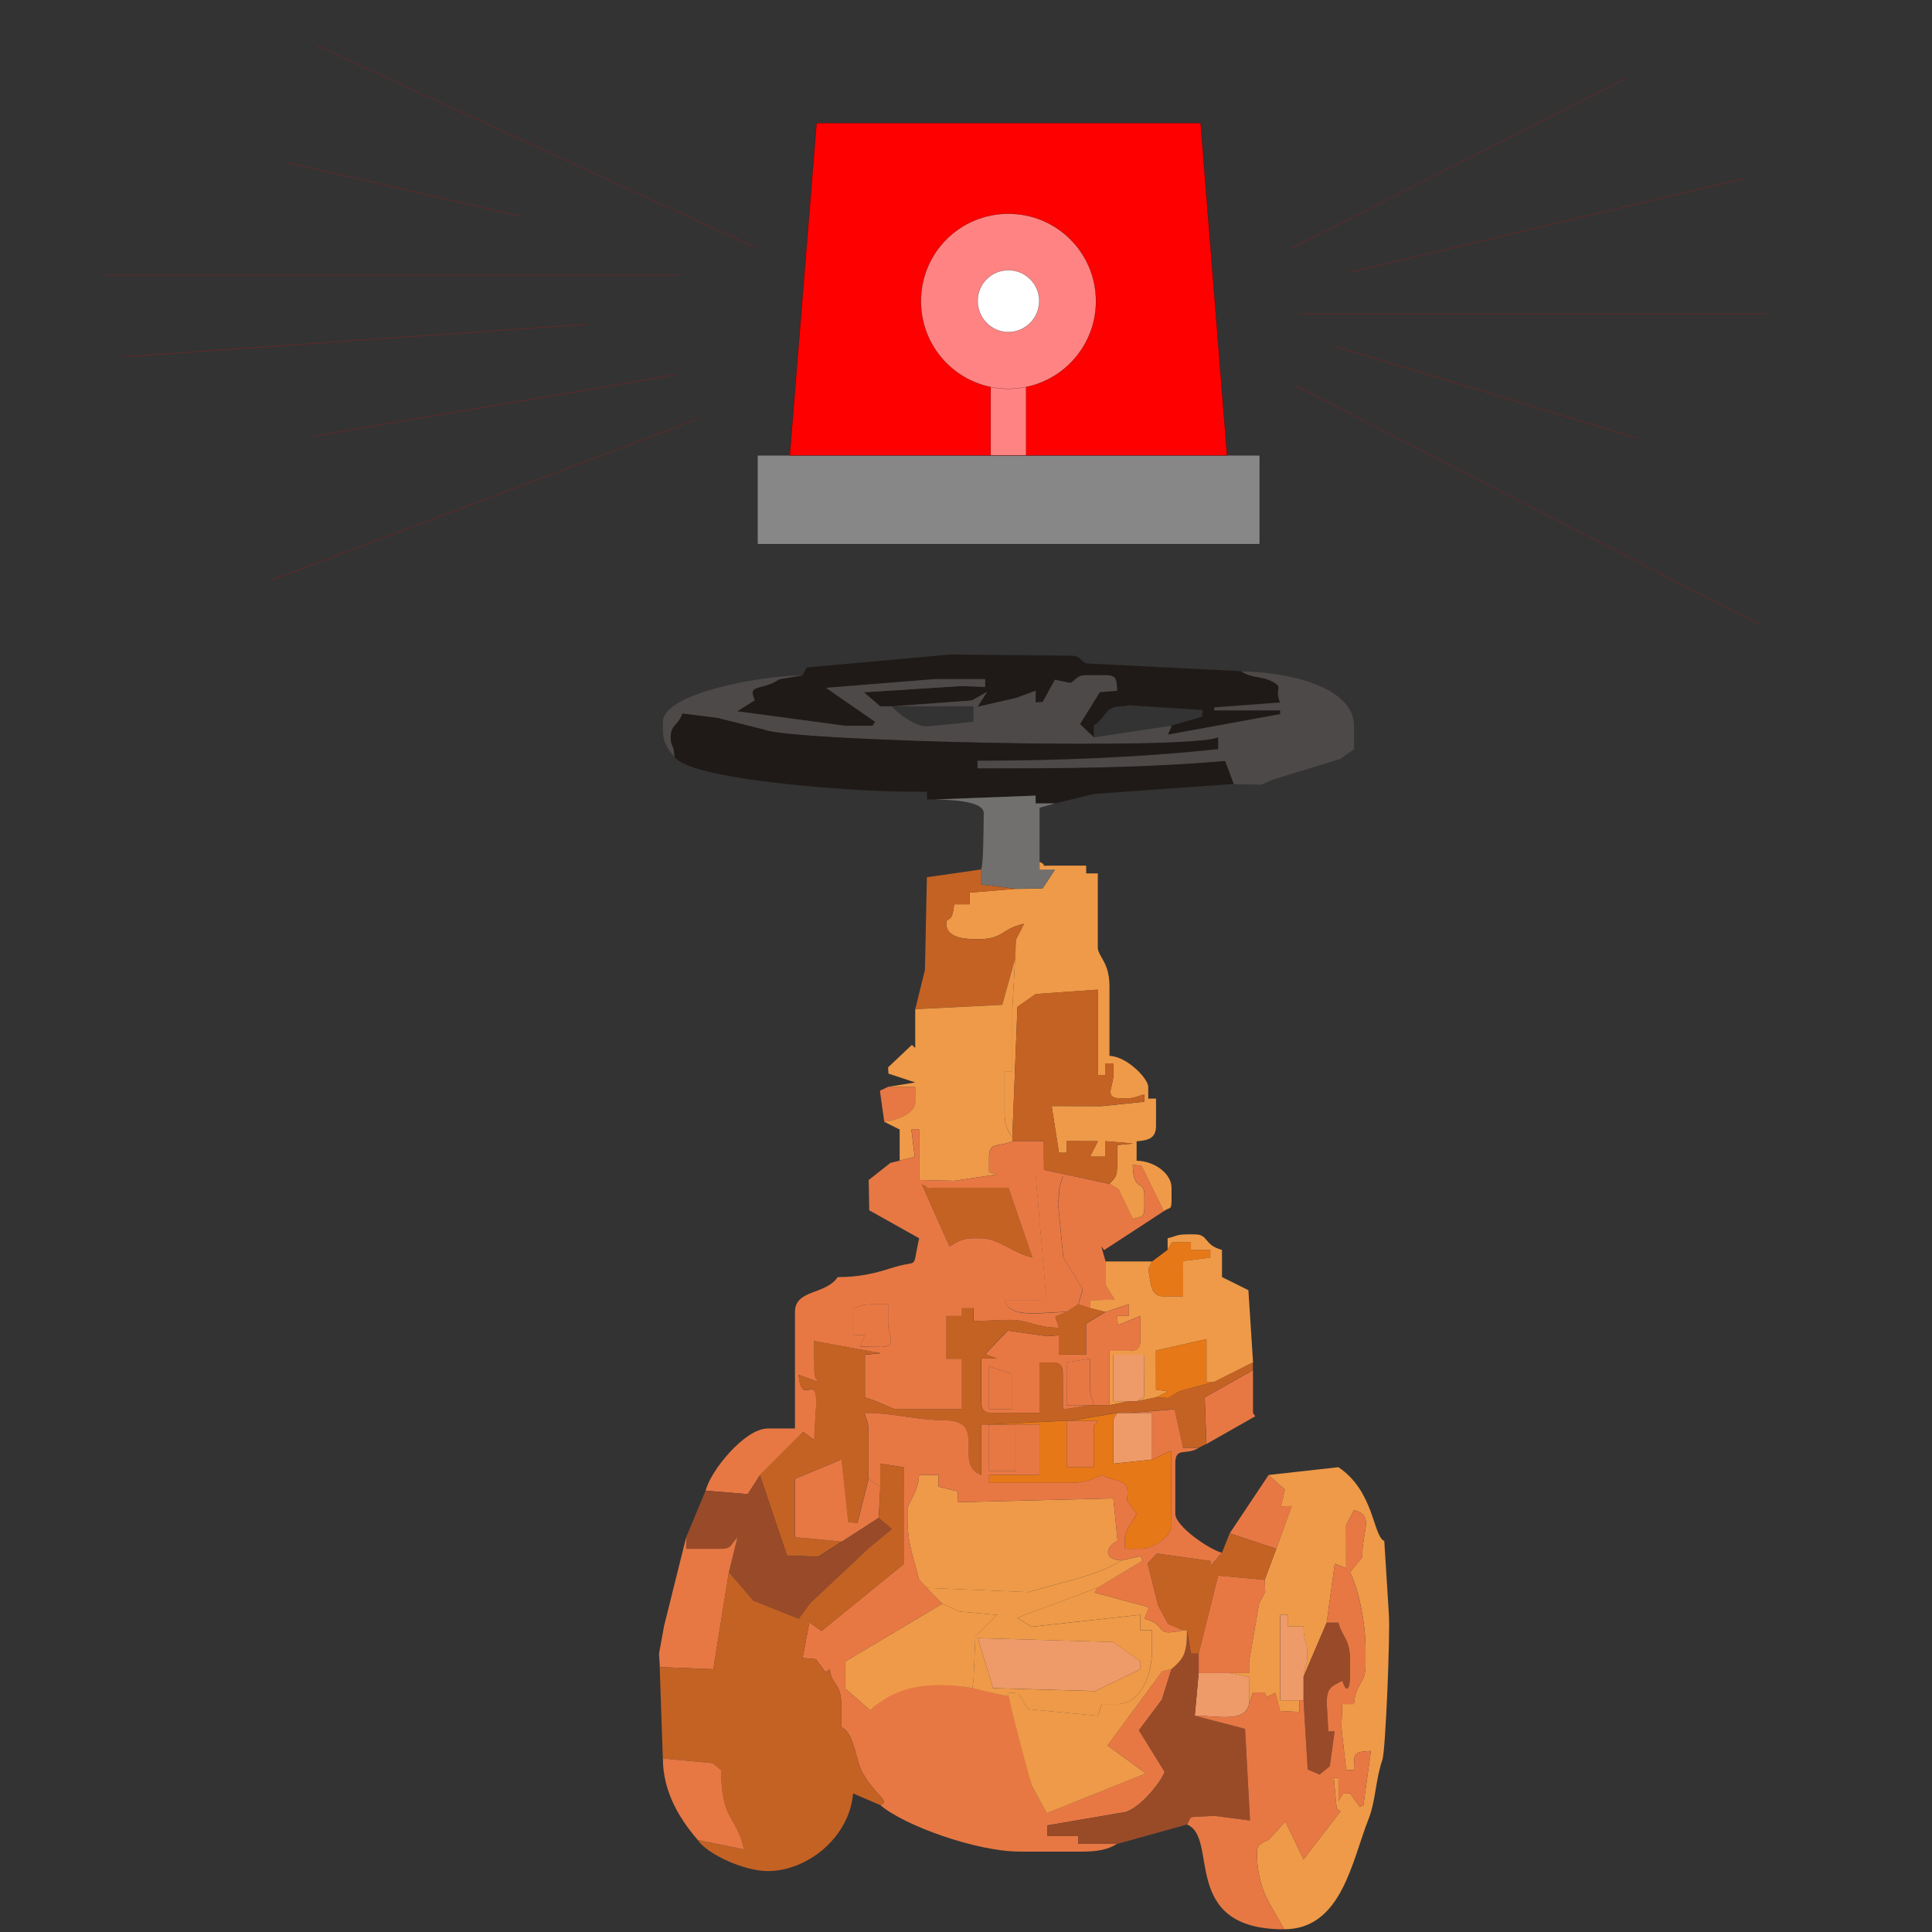 <?xml version="1.0" encoding="UTF-8"?>
<!DOCTYPE svg PUBLIC "-//W3C//DTD SVG 1.1//EN" "http://www.w3.org/Graphics/SVG/1.1/DTD/svg11.dtd">
<!-- Creator: CorelDRAW -->
<svg xmlns="http://www.w3.org/2000/svg" xml:space="preserve" width="36in" height="36in" style="shape-rendering:geometricPrecision; text-rendering:geometricPrecision; image-rendering:optimizeQuality; fill-rule:evenodd; clip-rule:evenodd"
viewBox="0 0 36 36"
 xmlns:xlink="http://www.w3.org/1999/xlink">
 <rect x="0" y="0" width="36" height="36" fill="#333333" stroke="none"/>
 <defs>
  <style type="text/css">
   <![CDATA[
    .str0 {stroke:black;stroke-width:0.003;stroke-linecap:round}
    .str1 {stroke:black;stroke-width:0.003;stroke-linecap:round;stroke-linejoin:round}
    .str2 {stroke:red;stroke-width:0.003;stroke-linecap:round;stroke-linejoin:round}
    .fil14 {fill:none}
    .fil0 {fill:#1F1A17}
    .fil1 {fill:#4D4948}
    .fil2 {fill:#72706F}
    .fil6 {fill:#E77817}
    .fil5 {fill:#E77844}
    .fil7 {fill:#EE9A69}
    .fil3 {fill:#EF9A48}
    .fil10 {fill:#878787}
    .fil11 {fill:red}
    .fil12 {fill:#FF8383}
    .fil13 {fill:white}
    .fil8 {fill:#994A29}
    .fil9 {fill:#994B28}
    .fil4 {fill:#C46224}
   ]]>
  </style>
 </defs>
 <g id="Layer_x0020_1">
  <g id="_53116560">
   <path id="_124536600" class="fil0" d="M14.956 12.582l-0.434 0.072c-0.34,0.228 -0.602,0.071 -0.459,0.392l-0.329 0.206 2.018 0.27 0.506 0 0.048 -0.075 -0.914 -0.632 2.024 -0.162 0.94 0 0 0.145 -0.435 -0.017 -1.825 0.117 0.307 0.262 0.217 0 1.488 -0.11 0.283 -0.159 -0.177 0.277 0.716 -0.164 0.367 -0.134 0 0.217 0.132 -0.009 0.226 -0.413 0.293 0.06c0.131,-0.087 0.127,-0.145 0.289,-0.145l0.362 0c0.219,0 0.2,0.085 0.217,0.289l-0.323 0.025 -0.37 0.596 0.258 0.247 0 -0.217c0.282,-0.189 0.169,-0.362 0.579,-0.362l0.074 -0.017 1.373 0.089 -0.006 0.124 -0.572 0.166 -0.069 0.166 2.094 -0.383 0 -0.072 -1.23 0 0.001 -0.052 1.229 -0.093c-0.126,-0.272 0.096,-0.273 -0.171,-0.403 -0.188,-0.091 -0.353,-0.05 -0.553,-0.176l-2.894 -0.145c-0.131,-0.087 -0.127,-0.145 -0.289,-0.145l-2.245 -0.021 -2.669 0.241 -0.079 0.141 -1.9685e-005 0z"/>
   <path id="_124714448" class="fil1" d="M16.62 13.161l1.519 0 0 0.289 -0.867 0.086c-0.205,0.01 -0.56,-0.249 -0.653,-0.376zm5.209 0.362l-1.447 0.217 -0.258 -0.247 0.37 -0.596 0.323 -0.025c-0.017,-0.204 0.002,-0.289 -0.217,-0.289l-0.362 0c-0.162,0 -0.159,0.057 -0.289,0.145l-0.293 -0.06 -0.226 0.413 -0.132 0.009 0 -0.217 -0.367 0.134 -0.716 0.164 0.177 -0.277 -0.283 0.159 -1.488 0.11 -0.217 0 -0.307 -0.262 1.825 -0.117 0.435 0.017 0 -0.145 -0.94 0 -2.024 0.162 0.914 0.632 -0.048 0.075 -0.506 0 -2.018 -0.27 0.329 -0.206c-0.143,-0.321 0.119,-0.164 0.459,-0.392l0.434 -0.072c-0.728,0 -2.604,0.321 -2.604,0.868l0 0.145c0,0.249 0.102,0.374 0.217,0.506 -0.024,-0.287 -0.072,-0.174 -0.072,-0.362 0,-0.24 0.136,-0.211 0.218,-0.443l0.65 0.081 0.868 0.217c0.459,0.22 7.956,0.389 8.464,0.145l0 0.217c-1.522,0.165 -3.019,0.217 -4.485,0.217l0 0.145c1.52,0 2.851,0.011 4.615,-0.138l0.16 0.428 0.515 0.011 0.224 -0.099 1.25 -0.382 0.253 -0.181 0 -0.434c0,-0.752 -1.308,-1.013 -2.098,-1.013 0.2,0.127 0.365,0.085 0.553,0.176 0.267,0.13 0.045,0.131 0.171,0.403l-1.229 0.093 -0.001 0.052 1.23 0 0 0.072 -2.094 0.383 0.069 -0.166 3.93701e-006 3.93701e-006z"/>
   <path id="_55014744" class="fil0" d="M12.569 14.101c0.298,0.445 3.439,0.651 4.341,0.651l0.362 0 0 0.145 0.145 0 1.881 -0.072 0 0.145 0.362 0 0.726 -0.176 2.602 -0.186 -0.16 -0.428c-1.602,0.136 -3.088,0.138 -4.615,0.138l0 -0.145c1.427,0 3.07,-0.063 4.485,-0.217l0 -0.217c-0.508,0.244 -8.005,0.076 -8.464,-0.145l-0.868 -0.217 -0.65 -0.081c-0.082,0.231 -0.218,0.203 -0.218,0.443 0,0.187 0.048,0.074 0.072,0.362l3.93701e-006 0z"/>
   <path id="_53691280" class="fil2" d="M18.284 16.2l0 0.281 0.651 0.08 0.493 -0.008 0.231 -0.353 -0.289 0 0 -0.145 0.001 -1.003 0.288 -0.082 -0.362 0 0 -0.145 -1.881 0.072c0.259,0.006 0.919,0.019 0.915,0.257 -0.005,0.285 -0.005,0.943 -0.047,1.045l0 3.93701e-006z"/>
   <path id="_53747048" class="fil3" d="M18.935 16.561l-0.868 0.072 0 0.217 -0.289 0c-0.032,0.389 -0.145,0.212 -0.145,0.362 0,0.254 0.321,0.289 0.579,0.289 0.497,0 0.426,-0.186 0.869,-0.289l-0.146 0.289 -0.072 1.302 0 1.158 -0.145 0 0 0.723c0,0.267 0.037,0.351 0.145,0.506l0.096 -2.429 0.339 -0.238 1.157 -0.082 0 1.592 0.145 0 0 -0.217 0.145 0 0 0.217c0,0.226 -0.188,0.434 0.145,0.434l0.072 0c0.195,0 0.199,-0.035 0.362,-0.072l-0.001 0.134 -0.795 0.083 -0.932 -0.002 0.136 0.87 0.145 0 0 -0.217 0.58 0.001 -0.146 0.289 0.289 0 0 -0.289 0.512 0.044 -0.295 0.029 0 0.362c0,0.236 -0.037,0.238 -0.145,0.362l0.167 0.097 0.267 0.554c0.161,-0.043 0.217,-0.017 0.217,-0.217l0 -0.217c0,-0.322 -0.205,-0.032 -0.217,-0.579l0.166 0.029 0.413 0.84c0.122,-0.085 0.145,-0.01 0.145,-0.217l0 -0.217c0,-0.269 -0.319,-0.499 -0.651,-0.506l0 -0.362c0.216,-0.018 0.362,-0.052 0.362,-0.289l0 -0.506 -0.145 0 0 -0.217c0,-0.16 -0.403,-0.572 -0.723,-0.579l0 -1.302c0,-0.45 -0.217,-0.547 -0.217,-0.723l0 -1.375 -0.217 0 0 -0.145 -0.651 0c-0.277,0 -0.026,0.022 -0.217,-0.072l0 0.145 0.289 0 -0.231 0.353 -0.493 0.008 -3.93701e-006 -7.87402e-006z"/>
   <path id="_53736024" class="fil4" d="M17.054 18.804l1.622 -0.082 0.259 -0.931 0 -0.289 0.146 -0.289c-0.443,0.103 -0.372,0.289 -0.869,0.289 -0.258,0 -0.579,-0.035 -0.579,-0.289 0,-0.15 0.112,0.028 0.145,-0.362l0.289 0 0 -0.217 0.868 -0.072 -0.651 -0.08 -0 -0.281 -1.013 0.145 -0.036 1.726 -0.181 0.734 3.93701e-006 0z"/>
   <path id="_53746856" class="fil5" d="M16.476 20.902c0.197,-0.016 0.579,-0.147 0.579,-0.362l0 -0.289 -0.506 0 -0.153 0.073 0.081 0.578z"/>
   <path id="_52588104" class="fil4" d="M18.863 21.191l0 0.072 0.579 0 0.009 0.534 1.221 0.262c0.107,-0.123 0.145,-0.126 0.145,-0.362l0 -0.362 0.295 -0.029 -0.512 -0.044 0 0.289 -0.289 0 0.146 -0.289 -0.58 -0.001 0 0.217 -0.145 0 -0.136 -0.87 0.932 0.002 0.795 -0.083 0.001 -0.134c-0.162,0.038 -0.166,0.072 -0.362,0.072l-0.072 0c-0.333,0 -0.145,-0.208 -0.145,-0.434l0 -0.217 -0.145 0 0 0.217 -0.145 0 0 -1.592 -1.157 0.082 -0.339 0.238 -0.096 2.429 3.93701e-006 3.93701e-006z"/>
   <path id="_54231248" class="fil3" d="M17.054 18.804l0 0.723 -0.063 -0.057 -0.443 0.419 0.007 0.116 0.499 0.165 -0.506 0.081 0.506 0 0 0.289c0,0.215 -0.381,0.345 -0.579,0.362l0.289 0.145 0 0.434 0 0.145 0.281 -0.071 -0.063 -0.508 0.145 0 0 0.94 0.653 0.016 0.805 -0.121 -0.156 -0.04 0 -0.289c0,-0.29 0.195,-0.175 0.434,-0.289l0 -0.072c-0.108,-0.155 -0.145,-0.239 -0.145,-0.506l0 -0.723 0.145 0 0 -1.158 0.072 -1.302 0 0.289 -0.259 0.931 -1.622 0.082z"/>
   <path id="_53739504" class="fil4" d="M17.692 23.223c0.156,-0.081 0.227,-0.151 0.448,-0.151l0.145 0c0.318,0 0.596,0.281 0.952,0.357l-0.446 -1.298 -1.375 0c-0.277,0 -0.026,0.022 -0.239,-0.062l0.515 1.154z"/>
   <path id="_53874064" class="fil5" d="M15.897 24.375c0.162,-0.038 0.166,-0.072 0.362,-0.072l0.289 0 0 0.362c0,0.226 0.188,0.434 -0.145,0.434l-0.375 -0.005 0.086 -0.212 -0.217 0 0 -0.506zm1.795 -1.151l-0.515 -1.154c0.213,0.085 -0.037,0.062 0.239,0.062l1.375 0 0.446 1.298c-0.356,-0.076 -0.634,-0.357 -0.952,-0.357l-0.145 0c-0.221,0 -0.292,0.069 -0.448,0.151zm-0.927 -1.598l-0.174 0.043 -0.404 0.319 0.01 0.564 0.931 0.522c-0.147,0.632 0.029,0.377 -0.528,0.557 -0.314,0.101 -0.596,0.166 -0.991,0.166 -0.225,0.337 -0.796,0.223 -0.796,0.651l0 2.17 -0.506 0c-0.434,0 -1.074,0.799 -1.158,1.158l0.784 0.065 0.229 -0.354 0.805 -0.806 0.208 0.155c0,-0.185 0.04,-0.645 0.036,-0.745 -0.021,-0.485 -0.274,0.132 -0.33,-0.474l0.367 0.134c-0.05,-0.088 -0.072,-0.077 -0.072,-0.217l-0.006 -0.545 1.242 0.227 -0.295 0.029 0 0.796c0.205,0.048 0.511,0.217 0.579,0.217l1.23 0 0 -0.94 -0.289 0 0 -0.796 0.289 0 0 -0.145 0.217 0 0 0.241 0.651 -0.024c0.388,0 0.498,0.145 0.937,0.146l-0.066 -0.208 0.215 -0.083c-0.468,0 -1.063,0.136 -1.158,-0.217l0.579 0c0.155,0 0.231,-0.052 0.181,-0.214l-0.181 -2.101 0.506 0c-0.038,0.162 -0.072,0.166 -0.072,0.362l-0.019 0.147 0.099 1.007 0.362 0.586 -0.081 0.287 0.217 0.072 0 -0.145 0.459 -0.016 -0.17 -0.274 0 -0.434 -0.082 -0.288 0.054 0.073 1.113 -0.726 -0.413 -0.84 -0.166 -0.029c0.012,0.547 0.217,0.257 0.217,0.579l0 0.217c0,0.2 -0.056,0.174 -0.217,0.217l-0.267 -0.554 -0.167 -0.097 -1.221 -0.262 -0.009 -0.534 -0.579 0c-0.239,0.115 -0.434,-0 -0.434,0.289l0 0.289 0.156 0.04 -0.805 0.121 -0.653 -0.016 0 -0.94 -0.145 0 0.063 0.508 -0.281 0.071 -1.1811e-005 0z"/>
   <path id="_54231416" class="fil6" d="M21.757 23.289l-0.289 0.217 -0.072 0.145c0.057,0.245 0.027,0.506 0.289,0.506l0.362 0 -0.001 -0.66 0.508 -0.063 0 -0.145 -0.362 0 0 -0.145 -0.351 0.004 -0.083 0.141z"/>
   <path id="_53747624" class="fil5" d="M19.876 24.447l0.217 -0.145 0.081 -0.287 -0.362 -0.586 -0.099 -1.007 0.019 -0.147c0,-0.195 0.035,-0.199 0.072,-0.362l-0.506 0 0.181 2.101c0.05,0.162 -0.026,0.214 -0.181,0.214l-0.579 0c0.094,0.353 0.689,0.217 1.158,0.217l3.93701e-006 0z"/>
   <path id="_54188040" class="fil3" d="M21.757 23.289l0.083 -0.141 0.351 -0.004 0 0.145 0.362 0 0 0.145 -0.508 0.063 0.001 0.66 -0.362 0c-0.263,0 -0.232,-0.261 -0.289,-0.506l0.072 -0.145 -0.868 0 0 0.434 0.17 0.274 -0.459 0.016 0 0.145 0.289 0.072 0.434 -0.145 0 0.217 -0.217 0 0.013 0.174 0.421 -0.174 0 0.434c0,0.167 -0.05,0.217 -0.217,0.217l-0.362 0 0 1.013 0.362 -0.072 -0.289 0 0 -0.868 0.579 0 -0.004 0.785 -0.141 0.083 0.362 -0.072 0.225 -0.112 -0.225 -0.033 -0.001 -0.728 0.942 -0.213 0 0.796 0.145 0 0.723 -0.362 -0.087 -1.346 -0.492 -0.245 0 -0.506c-0.35,-0.094 -0.242,-0.289 -0.506,-0.289l-0.145 0c-0.195,0 -0.199,0.035 -0.362,0.072l0 0.217 0 -3.93701e-006z"/>
   <path id="_54232536" class="fil5" d="M16.403 25.098c0.333,0 0.145,-0.208 0.145,-0.434l0 -0.362 -0.289 0c-0.195,0 -0.199,0.035 -0.362,0.072l0 0.506 0.217 0 -0.086 0.212 0.375 0.005z"/>
   <path id="_54231752" class="fil5" d="M18.429 25.46l0.434 0.145 0 0.651 -0.434 0 0 -0.796zm2.17 -1.013l-0.362 0.217 0 0.579 -0.506 0 0 -0.362 -0.219 0.018 -0.733 -0.105 -0.42 0.438 0.215 0.083 -0.289 0 0 0.796c0,0.167 0.05,0.217 0.217,0.217l0.868 0 0 -0.94 0.217 0c0.167,0 0.217,0.05 0.217,0.217l0.001 0.66 0.506 -0.081 -0.434 0 -0.001 -0.799 0.435 -0.069 0 0.506c0,0.195 0.035,0.199 0.072,0.362l0.289 0 0 -1.013 0.362 0c0.167,0 0.217,-0.05 0.217,-0.217l0 -0.434 -0.421 0.174 -0.013 -0.174 0.217 0 0 -0.217 -0.434 0.145 0 3.93701e-006z"/>
   <polygon id="_53747528" class="fil6" points="21.54,26.039 21.765,26.049 21.979,25.922 22.625,25.749 22.48,25.749 22.48,24.953 21.539,25.166 21.54,25.894 21.764,25.927 "/>
   <polygon id="_53875504" class="fil7" points="21.033,26.111 21.178,26.111 21.319,26.028 21.323,25.243 20.744,25.243 20.744,26.111 "/>
   <polygon id="_53747816" class="fil5" points="18.429,26.256 18.863,26.256 18.863,25.605 18.429,25.46 "/>
   <path id="_53875696" class="fil5" d="M20.31 26.183l0.072 0c-0.038,-0.162 -0.072,-0.166 -0.072,-0.362l0 -0.506 -0.435 0.069 0.001 0.799 0.434 0z"/>
   <polygon id="_54203360" class="fil5" points="22.48,26.907 23.39,26.39 23.348,26.328 23.348,25.532 22.449,26.037 "/>
   <path id="_53874352" class="fil7" d="M21.467 27.196l0 -0.868 -0.434 0 -0.217 0c-0.05,0.088 -0.072,0.077 -0.072,0.217l0.001 0.728 0.723 -0.077z"/>
   <path id="_53743864" class="fil5" d="M19.948 26.473l-0.072 0 0 0.868 0.506 0 0 -0.651c0,-0.277 -0.022,-0.026 0.072,-0.217l-0.506 0z"/>
   <polygon id="_54232368" class="fil5" points="18.935,26.545 18.429,26.545 18.429,27.413 18.935,27.413 "/>
   <path id="_54232424" class="fil4" d="M19.876 24.447l-0.215 0.083 0.066 0.208c-0.438,-0.002 -0.549,-0.146 -0.937,-0.146l-0.651 0.024 0 -0.241 -0.217 0 0 0.145 -0.289 0 0 0.796 0.289 0 0 0.94 -1.23 0c-0.068,0 -0.374,-0.169 -0.579,-0.217l0 -0.796 0.295 -0.029 -1.242 -0.227 0.006 0.545c0,0.14 0.023,0.129 0.072,0.217l-0.367 -0.134c0.057,0.606 0.309,-0.011 0.33,0.474 0.004,0.1 -0.036,0.56 -0.036,0.745l-0.208 -0.155 -0.805 0.806 0.506 1.501 0.583 0.02 0.436 -0.281 -0.874 -0.082 0 -1.085 0.868 -0.362 0.125 1.164 0.172 0.021 0.209 -0.823 0 -0.723 0 -0.145c0,-0.195 -0.035,-0.199 -0.072,-0.362 0.554,0 0.867,0.126 1.525,0.139 0.763,0.015 0.116,0.827 0.646,1.018l0 -0.941 0.145 0 1.447 -0.072 0.072 0 0.868 -0.145 0.217 0 0.855 -0.069 0.158 0.72 0.289 0 0.145 -0.072 -0.031 -0.87 0.899 -0.504 0 -0.145 -0.723 0.362 -0.646 0.173 -0.213 0.127 -0.226 -0.011 -0.362 0.072 -0.145 0 -0.362 0.072 -0.289 0 -0.072 0 -0.506 0.081 -0.001 -0.66c0,-0.167 -0.05,-0.217 -0.217,-0.217l-0.217 0 0 0.94 -0.868 0c-0.167,0 -0.217,-0.05 -0.217,-0.217l0 -0.796 0.289 0 -0.215 -0.083 0.42 -0.438 0.733 0.105 0.219 -0.018 0 0.362 0.506 0 0 -0.579 0.362 -0.217 -0.289 -0.072 -0.217 -0.072 -0.217 0.145 3.93701e-006 -3.93701e-006z"/>
   <path id="_54119096" class="fil6" d="M19.948 26.473l0.506 0c-0.095,0.191 -0.072,-0.06 -0.072,0.217l0 0.651 -0.506 0 0 -0.868 -1.447 0.072 0.506 0 0.434 0 0 0.941 -0.94 0 0 0.145 1.519 0c0.262,0 0.404,-0.061 0.579,-0.145 0.376,0.18 0.533,0.041 0.471,0.475l0.18 0.249c-0.061,0.115 -0.217,0.327 -0.217,0.434l0 0.217 0.289 0c0.247,0 0.579,-0.235 0.579,-0.434l-0.009 -1.394 -0.353 0.164 -0.723 0.077 -0.001 -0.728c0,-0.14 0.023,-0.129 0.072,-0.217l-0.868 0.145 0 -3.93701e-006z"/>
   <polygon id="_125438536" class="fil5" points="15.686,28.726 16.041,28.498 16.374,28.282 16.403,27.703 16.186,27.558 15.977,28.381 15.805,28.36 15.68,27.196 14.812,27.558 14.812,28.643 "/>
   <polygon id="_125332800" class="fil5" points="22.914,28.571 23.782,28.86 24.072,28.064 23.867,28.068 23.943,27.759 23.638,27.485 "/>
   <path id="_54394536" class="fil3" d="M23.638 27.485l0.305 0.273 -0.076 0.309 0.204 -0.003 -0.289 0.796 -0.217 0.579 0.01 0.226 -0.114 0.215 -0.186 1.079 0 0.217 -0.362 0 0.362 0.072 0 0.362 0 0.145 0.072 -0.217 0.217 0 0.043 0.083 0.159 -0.079 0.087 0.34 0.362 0.018 0 -0.217 -0.362 0 -0 -0.724 0 -0.868 0.145 0 0 0.217 0.289 0c0.007,0.334 0.072,0.242 0.072,0.506 0,0.272 -0.048,0.137 -0.072,0.434l0.434 -1.013 0.15 -1.099 0.212 0.086 -0.001 -0.796 0.146 -0.289c0.396,0.106 0.145,0.381 0.157,0.879l-0.229 0.278c0.164,0.341 0.289,0.933 0.289,1.447l0 0.289c0,0.35 -0.184,0.324 -0.217,0.723l-0.217 0 -0.016 0.436 0.089 0.794 0.145 0c0.007,-0.321 -0.023,-0.336 0.316,-0.358l-0.14 1.013 -0.067 0.032 -0.181 -0.253 -0.134 0.004 -0.083 0.141 0 -0.434 -0.087 0.001 0.055 0.58 0.072 0.039 -0.691 0.899 -0.338 -0.706 -0.313 0.344c-0.037,0.018 -0.217,0.063 -0.217,0.217 0,0.72 0.268,0.997 0.506,1.447 1.073,0 1.265,-1.275 1.571,-2.046 0.139,-0.351 0.129,-0.729 0.261,-1.113 0.061,-0.178 0.146,-2.368 0.121,-2.701l-0.086 -1.374c-0.213,-0.092 -0.182,-0.925 -0.855,-1.376l-1.302 0.145 -7.87402e-006 3.93701e-006z"/>
   <path id="_54395016" class="fil3" d="M19.163 29.666c0.542,-0.165 1.334,-0.317 1.726,-0.589 -0.396,-0.033 -0.227,-0.311 -0.064,-0.362l-0.08 -0.795 -2.894 0.072 -0.004 -0.202 -0.358 -0.087 0 -0.217 -0.362 0c-0.03,0.366 -0.217,0.506 -0.217,0.651l0 0.145c0,0.526 0.123,0.754 0.217,1.158l0.143 0.148 1.893 0.08 -1.1811e-005 -3.93701e-006z"/>
   <path id="_125870760" class="fil8" d="M13.148 27.775l-0.362 0.868 0 0.217 0.651 0c0.203,0 0.176,-0.087 0.305,-0.214l-0.16 0.648 0.458 0.531 0.844 0.338 0.216 -0.292 1.09 -1.025 0.431 -0.355 -0.246 -0.208 -1.125 0.724 -0.583 -0.02 -0.506 -1.501 -0.229 0.354 -0.784 -0.065 3.93701e-006 -3.93701e-006z"/>
   <polygon id="_125870872" class="fil4" points="22.77,28.932 22.568,29.168 22.564,29.088 21.558,28.948 21.385,29.134 21.583,29.92 21.768,30.263 22.046,30.379 22.119,30.379 22.191,30.813 22.336,30.813 22.698,29.359 23.566,29.439 23.782,28.86 22.914,28.571 "/>
   <path id="_125870984" class="fil5" d="M12.294 31.064l0.998 0.039 0.29 -1.809 0.16 -0.648c-0.128,0.127 -0.102,0.214 -0.305,0.214l-0.651 0 0 -0.217 -0.412 1.654 -0.094 0.517 0.015 0.25z"/>
   <path id="_54282440" class="fil5" d="M21.467 27.196l0.353 -0.164 0.009 1.394c0,0.199 -0.332,0.434 -0.579,0.434l-0.289 0 0 -0.217c0,-0.107 0.156,-0.319 0.217,-0.434l-0.18 -0.249c0.061,-0.434 -0.095,-0.294 -0.471,-0.475 -0.175,0.084 -0.316,0.145 -0.579,0.145l-1.519 0 0 -0.145 0.94 0 0 -0.941 -0.434 0 0 0.868 -0.506 0 0 -0.868 -0.145 0 0 0.941c-0.53,-0.192 0.117,-1.003 -0.646,-1.018 -0.658,-0.013 -0.971,-0.139 -1.525,-0.139 0.038,0.162 0.072,0.166 0.072,0.362l0 0.145 0 0.723 0.217 0.145 -0.001 -0.431 0.437 0.069 -0.001 1.805 -1.529 1.244 -0.227 -0.16 -0.126 0.664 0.248 0.022 0.181 0.244 0.078 -0.058c0.037,0.335 0.217,0.213 0.217,0.723l0 0.362c0.238,0.096 0.26,0.603 0.39,0.84 0.236,0.429 0.54,0.539 0.333,0.607 0.434,0.377 1.786,0.868 2.604,0.868l1.158 0c0.285,0 0.481,-0.037 0.651,-0.145l-0.723 0 0 -0.145 -0.579 0 0.003 -0.199 1.372 -0.235c0.292,0 0.745,-0.563 0.814,-0.763l-0.479 -0.774 0.427 -0.57 0.179 -0.57 -0.169 0.035 -1.023 1.387 0.713 0.521 -1.845 0.741 -0.28 -0.513 -0.434 -1.664c-1.359,-0.34 -1.949,-0.363 -2.577,0.262l-0.462 -0.406 0 -0.506 1.805 -1.074 -0.43 -0.445c-0.094,-0.403 -0.217,-0.631 -0.217,-1.158l0 -0.145c0,-0.145 0.187,-0.285 0.217,-0.651l0.362 0 0 0.217 0.358 0.087 0.004 0.202 2.894 -0.072 0.08 0.795c-0.162,0.052 -0.331,0.33 0.064,0.362l0.361 -0.082 0.046 0.082 -0.841 0.506 -0.061 0.092 1.015 0.275 -0.086 0.212c0.476,0.127 0.127,0.343 0.723,0.217l-0.279 -0.116 -0.185 -0.343 -0.198 -0.786 0.173 -0.186 1.006 0.14 0.004 0.08 0.201 -0.235c-0.231,-0.054 -0.868,-0.494 -0.868,-0.723l0 -0.94c0,-0.321 0.199,-0.14 0.434,-0.289l-0.289 0 -0.158 -0.72 -0.855 0.069 0.434 0 0 0.868 -1.1811e-005 1.9685e-005z"/>
   <polygon id="_125870200" class="fil5" points="22.336,30.813 22.336,31.175 22.914,31.175 23.276,31.175 23.276,30.958 23.462,29.879 23.576,29.665 23.566,29.439 22.698,29.359 "/>
   <path id="_54283496" class="fil4" d="M16.403 27.703l-0.029 0.58 0.246 0.208 -0.431 0.355 -1.09 1.025 -0.216 0.292 -0.844 -0.338 -0.458 -0.531 -0.29 1.809 -0.998 -0.039 0.058 1.703 0.926 0.087 0.159 0.13c0,0.95 0.299,0.869 0.426,1.478l-0.86 -0.176c0.18,0.269 0.872,0.579 1.302,0.579 0.746,0 1.524,-0.633 1.592,-1.447l0.506 0.217c0.207,-0.069 -0.097,-0.178 -0.333,-0.607 -0.13,-0.237 -0.152,-0.743 -0.39,-0.84l0 -0.362c0,-0.511 -0.18,-0.388 -0.217,-0.723l-0.078 0.058 -0.181 -0.244 -0.248 -0.022 0.126 -0.664 0.227 0.16 1.529 -1.244 0.001 -1.805 -0.437 -0.069 0.001 0.431 7.87402e-006 3.93701e-006z"/>
   <path id="_125870592" class="fil8" d="M24.289 31.247l0 0.434 0.078 1.289 0.221 0.096 0.192 -0.158 0.088 -0.649 -0.116 -0.001 -0.029 -0.506c-0.009,-0.312 0.096,-0.332 0.289,-0.434 0.101,0.305 0.145,0.057 0.145,-0.072l0 -0.289c0,-0.433 -0.139,-0.432 -0.217,-0.723l-0.217 0 -0.434 1.013z"/>
   <path id="_54283784" class="fil7" d="M24.217 31.682l0.072 0 0 -0.434c0.025,-0.297 0.072,-0.162 0.072,-0.434 0,-0.264 -0.065,-0.172 -0.072,-0.506l-0.289 0 0 -0.217 -0.145 0 -0 0.868 0 0.724 0.362 0z"/>
   <path id="_53100992" class="fil3" d="M18.14 31.32l0.035 -0.829 0.4 -0.4 -0.686 -0.061 -0.331 -0.146 -1.805 1.074 0 0.506 0.462 0.406c0.433,-0.424 1.07,-0.565 1.903,-0.414l0.022 -0.137 3.93701e-006 -3.93701e-006z"/>
   <polygon id="_54908704" class="fil7" points="21.25,31.103 21.25,30.958 20.744,30.596 18.221,30.524 18.504,31.456 20.41,31.511 "/>
   <path id="_55015032" class="fil3" d="M18.504 31.456l-0.283 -0.932 2.522 0.073 0.506 0.362 0 0.145 -0.841 0.408 -1.905 -0.055 7.87402e-006 0zm-0.616 -1.426l0.686 0.061 -0.4 0.4 -0.035 0.829 -0.022 0.137 0.673 0.153 0 -0.072 0.185 0.015 0.18 0.295 1.303 0.125 0.068 -0.219 0.289 0c0.453,0 0.651,-0.565 0.651,-1.013l0 -0.362 -0.217 0 0 -0.217 -0.006 -0.072 -2.023 0.223 -0.264 -0.168 1.498 -0.561 0.841 -0.506 -0.046 -0.082 -0.361 0.082c-0.392,0.272 -1.184,0.424 -1.726,0.589l-1.893 -0.08 0.288 0.297 0.331 0.146 0 3.93701e-006z"/>
   <path id="_53884584" class="fil7" d="M22.263 31.971c0.459,0 0.92,0.132 1.013,-0.217l0 -0.145 0 -0.362 -0.362 -0.072 -0.579 0 -0.072 0.796 -3.93701e-006 0z"/>
   <path id="_53737272" class="fil9" d="M21.829 31.103l-0.179 0.57 -0.427 0.57 0.479 0.774c-0.069,0.2 -0.522,0.763 -0.814,0.763l-1.372 0.235 -0.003 0.199 0.579 0 0 0.145 0.723 0 1.302 -0.362c0.085,-0.122 0.01,-0.145 0.217,-0.145l0.292 -0.016 0.665 0.087 -0.092 -1.709 -0.936 -0.243 0.072 -0.796 0 -0.362 -0.145 0 -0.072 -0.434c0,0.44 -0.065,0.529 -0.289,0.723l3.93701e-006 0z"/>
   <path id="_53884080" class="fil3" d="M18.791 31.537l0 0.072c0.086,0.385 0.429,1.664 0.434,1.664l0.28 0.513 1.845 -0.741 -0.713 -0.521 1.023 -1.387 0.169 -0.035c0.224,-0.195 0.289,-0.283 0.289,-0.723l-0.072 0c-0.596,0.126 -0.247,-0.09 -0.723,-0.217l0.086 -0.212 -1.015 -0.275 0.061 -0.092 -1.498 0.561 0.264 0.168 2.023 -0.223 0.006 0.072 0 0.217 0.217 0 0 0.362c0,0.448 -0.198,1.013 -0.651,1.013l-0.289 0 -0.068 0.219 -1.303 -0.125 -0.18 -0.295 -0.185 -0.015 1.1811e-005 -3.93701e-006z"/>
   <path id="_54966968" class="fil5" d="M13.003 34.286l0.86 0.176c-0.126,-0.609 -0.426,-0.528 -0.426,-1.478l-0.159 -0.13 -0.926 -0.087c0,0.656 0.352,1.175 0.651,1.519z"/>
   <path id="_55014648" class="fil5" d="M24.723 30.235l0.217 0c0.078,0.291 0.217,0.29 0.217,0.723l0 0.289c0,0.13 -0.043,0.378 -0.145,0.072 -0.194,0.102 -0.298,0.122 -0.289,0.434l0.029 0.506 0.116 0.001 -0.088 0.649 -0.192 0.158 -0.221 -0.096 -0.078 -1.289 -0.072 0 0 0.217 -0.362 -0.018 -0.087 -0.34 -0.159 0.079 -0.043 -0.083 -0.217 0 -0.072 0.217c-0.093,0.349 -0.554,0.217 -1.013,0.217l0.936 0.243 0.092 1.709 -0.665 -0.087 -0.292 0.016c-0.207,0 -0.132,0.023 -0.217,0.145 0.608,0.246 -0.152,1.953 1.809,1.953 -0.238,-0.45 -0.506,-0.727 -0.506,-1.447 0,-0.154 0.18,-0.199 0.217,-0.217l0.313 -0.344 0.338 0.706 0.691 -0.899 -0.072 -0.039 -0.055 -0.58 0.087 -0.001 0 0.434 0.083 -0.141 0.134 -0.004 0.181 0.253 0.067 -0.032 0.14 -1.013c-0.339,0.022 -0.308,0.037 -0.316,0.358l-0.145 0 -0.089 -0.794 0.016 -0.436 0.217 0c0.033,-0.399 0.217,-0.373 0.217,-0.723l0 -0.289c0,-0.514 -0.126,-1.106 -0.289,-1.447l0.229 -0.278c-0.012,-0.499 0.239,-0.774 -0.157,-0.879l-0.146 0.289 0.001 0.796 -0.212 -0.086 -0.15 1.099 3.93701e-006 -3.93701e-006z"/>
   <polygon id="_54225488" class="fil10 str0" points="14.115,10.138 23.472,10.138 23.472,8.485 14.115,8.485 "/>
   <polygon id="_54949848" class="fil11 str1" points="15.215,2.293 22.372,2.293 22.865,8.485 14.716,8.485 "/>
   <polygon id="_21563312" class="fil12 str0" points="18.46,8.485 19.121,8.485 19.121,6.735 18.46,6.735 "/>
   <path id="_53768008" class="fil12 str1" d="M20.422 5.614c0,-0.905 -0.731,-1.631 -1.631,-1.631 -0.905,0 -1.631,0.726 -1.631,1.631 0,0.899 0.726,1.631 1.631,1.631 0.899,0 1.631,-0.731 1.631,-1.631z"/>
   <path id="_21563384" class="fil13 str1" d="M19.365 5.608c0,-0.32 -0.26,-0.574 -0.574,-0.574 -0.32,0 -0.574,0.255 -0.574,0.574 0,0.32 0.255,0.58 0.574,0.58 0.314,0 0.574,-0.26 0.574,-0.58z"/>
   <path id="_54320632" class="fil14 str2" d="M14.115 4.633l-8.208 -3.782m6.74 4.275l-10.695 0m22.105 -0.493l6.252 -3.18m-5.152 3.619l7.314 -1.739m-8.252 2.514l8.723 0m-8.062 0.607l5.629 1.712m-6.399 -0.997l8.685 4.475m-19.754 -3.852l-7.997 3.023m7.526 -3.83l-6.724 1.143m5.109 -2.086l-8.669 0.607m7.395 -2.622l-4.372 -1.008"/>
  </g>
 </g>
</svg>
